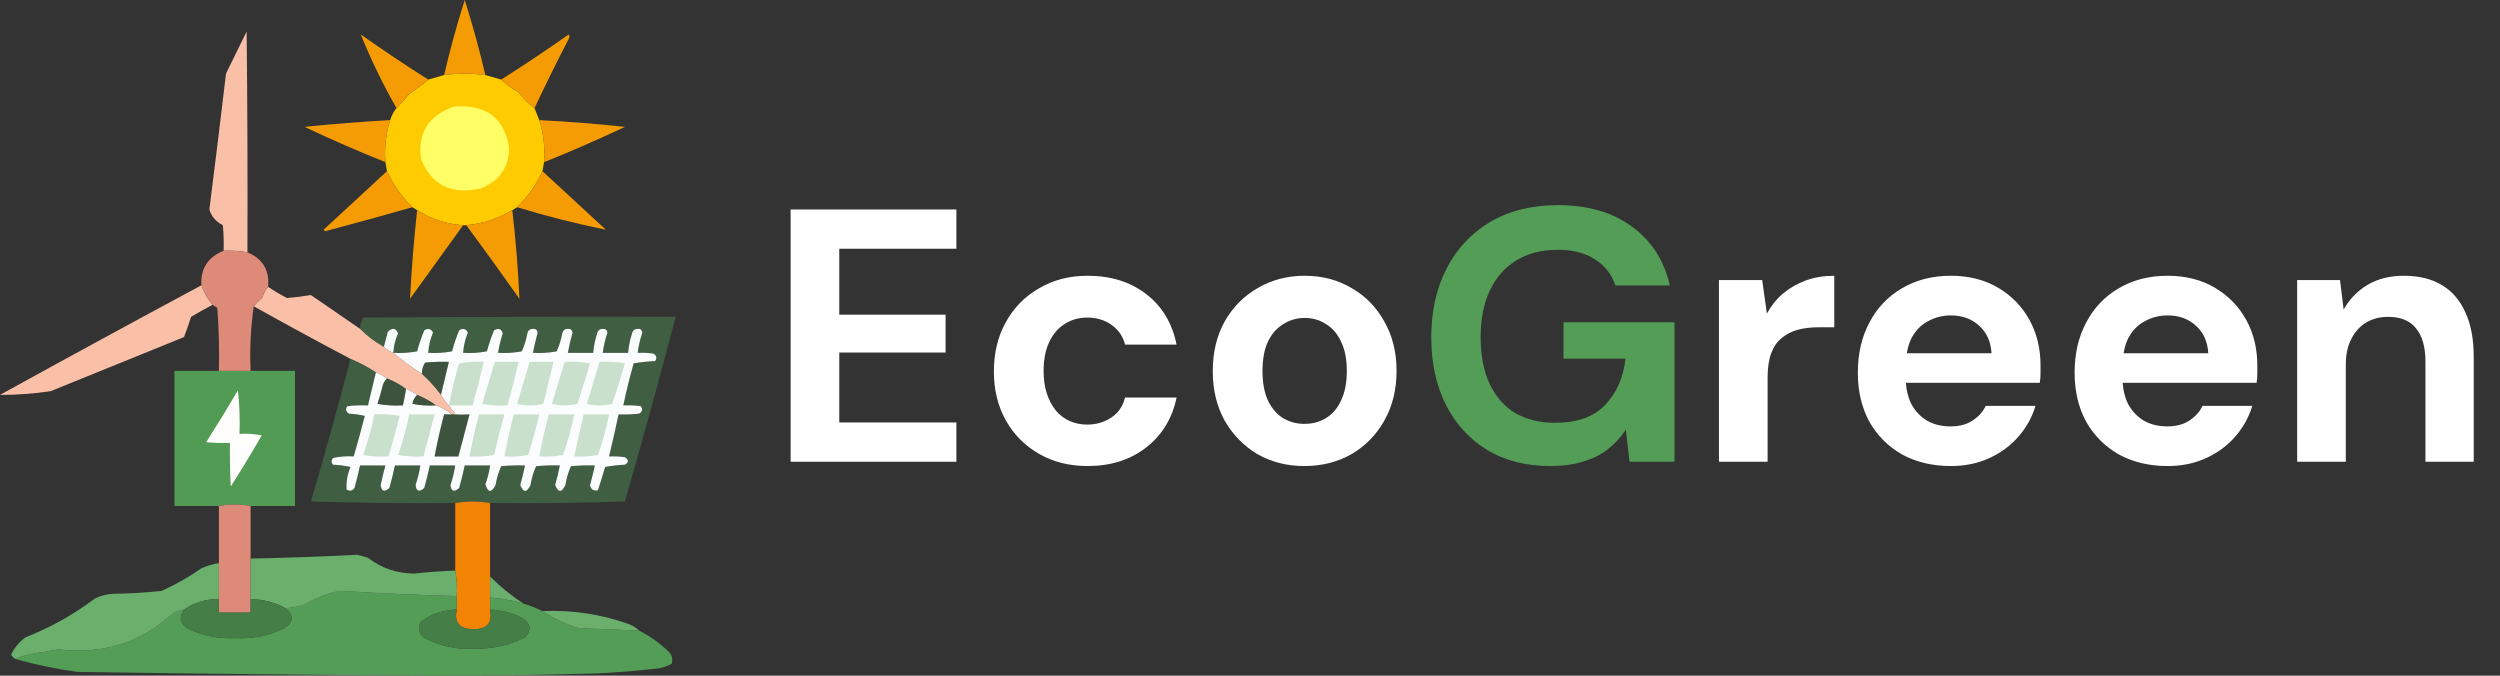 <svg xmlns="http://www.w3.org/2000/svg" width="222" height="60" viewBox="0 0 222 60" fill="none"><rect x="0" y="0" width="222" height="60" fill="#333333" stroke="none"/><path opacity="0.995" fill-rule="evenodd" clip-rule="evenodd" d="M43.099 6.667C43.568 6.8 44.038 6.933 44.507 7.067C44.953 7.503 45.47 7.881 46.056 8.2C46.467 8.743 46.936 9.21 47.465 9.6C47.606 9.955 47.747 10.311 47.888 10.666C48.271 11.877 48.412 13.122 48.31 14.4C48.263 14.666 48.216 14.933 48.169 15.2C47.633 16.39 46.882 17.457 45.916 18.4C45.775 18.489 45.634 18.578 45.493 18.666C44.232 19.42 42.87 19.864 41.409 20C41.315 20 41.221 20 41.127 20C39.654 19.904 38.292 19.46 37.042 18.666C36.901 18.578 36.761 18.489 36.62 18.4C35.654 17.457 34.903 16.39 34.366 15.2C34.319 14.933 34.272 14.666 34.225 14.4C34.123 13.123 34.264 11.879 34.648 10.666C34.762 10.273 34.95 9.918 35.211 9.6C35.606 9.203 35.982 8.781 36.338 8.333C36.947 7.938 37.51 7.516 38.028 7.067C38.498 6.933 38.967 6.8 39.437 6.667C40.656 6.499 41.877 6.499 43.099 6.667Z" fill="#FFCC00"></path><path fill-rule="evenodd" clip-rule="evenodd" d="M40.282 9.466C43.19 9.243 44.833 10.488 45.211 13.2C45.17 14.904 44.325 16.082 42.676 16.733C40.094 17.322 38.334 16.456 37.395 14.133C37.055 11.841 38.017 10.285 40.282 9.466Z" fill="#FFFE65"></path><g opacity="0.951"><path fill-rule="evenodd" clip-rule="evenodd" d="M43.099 6.667C41.877 6.499 40.656 6.499 39.437 6.667C39.959 4.423 40.569 2.201 41.268 0C41.966 2.199 42.576 4.421 43.099 6.667Z" fill="#FFA102"></path><path fill-rule="evenodd" clip-rule="evenodd" d="M47.465 9.6C46.936 9.21 46.467 8.743 46.056 8.2C45.47 7.881 44.953 7.503 44.507 7.067C46.531 5.785 48.527 4.452 50.493 3.067C50.587 3.2 50.587 3.333 50.493 3.467C49.444 5.498 48.434 7.542 47.465 9.6Z" fill="#FFA102"></path><path fill-rule="evenodd" clip-rule="evenodd" d="M38.028 7.067C37.51 7.516 36.947 7.938 36.338 8.333C35.982 8.781 35.606 9.203 35.211 9.6C33.999 7.483 32.943 5.305 32.042 3.067C34.005 4.45 36 5.784 38.028 7.067Z" fill="#FFA102"></path><path fill-rule="evenodd" clip-rule="evenodd" d="M34.648 10.666C34.264 11.879 34.123 13.123 34.225 14.4C31.796 13.428 29.402 12.383 27.042 11.267C29.573 11.008 32.108 10.808 34.648 10.666Z" fill="#FFA102"></path><path fill-rule="evenodd" clip-rule="evenodd" d="M47.888 10.666C50.429 10.793 52.965 10.993 55.493 11.267C53.134 12.383 50.739 13.428 48.31 14.4C48.412 13.122 48.271 11.877 47.888 10.666Z" fill="#FFA102"></path><path fill-rule="evenodd" clip-rule="evenodd" d="M48.169 15.2C50.048 16.934 51.926 18.667 53.803 20.4C51.155 19.862 48.526 19.195 45.916 18.4C46.882 17.457 47.633 16.39 48.169 15.2Z" fill="#FFA102"></path><path fill-rule="evenodd" clip-rule="evenodd" d="M34.366 15.2C34.903 16.39 35.654 17.457 36.62 18.4C34.06 19.128 31.478 19.84 28.873 20.533C28.826 20.489 28.779 20.444 28.733 20.4C30.61 18.667 32.488 16.934 34.366 15.2Z" fill="#FFA102"></path><path fill-rule="evenodd" clip-rule="evenodd" d="M37.042 18.666C38.292 19.46 39.654 19.904 41.127 20C39.556 22.174 37.983 24.352 36.409 26.533C36.545 23.908 36.756 21.286 37.042 18.666Z" fill="#FFA102"></path><path fill-rule="evenodd" clip-rule="evenodd" d="M45.493 18.666C45.798 21.284 46.009 23.907 46.127 26.533C44.578 24.335 43.005 22.157 41.409 20C42.87 19.864 44.232 19.42 45.493 18.666Z" fill="#FFA102"></path></g><g opacity="0.976"><path fill-rule="evenodd" clip-rule="evenodd" d="M21.972 22.4C21.276 22.281 20.572 22.236 19.859 22.266C19.883 21.509 19.859 20.754 19.789 20C19.171 19.683 18.772 19.217 18.592 18.6C19.102 14.579 19.595 10.557 20.07 6.533C20.681 5.289 21.291 4.044 21.901 2.8C21.972 9.333 21.995 15.866 21.972 22.4Z" fill="#FEC3AA"></path><path fill-rule="evenodd" clip-rule="evenodd" d="M17.887 25.333C18.102 25.96 18.43 26.538 18.873 27.066C18.232 27.403 17.598 27.759 16.972 28.133C16.778 28.742 16.567 29.342 16.338 29.933C12.394 31.533 8.451 33.133 4.507 34.733C3.001 34.96 1.499 35.071 0 35.066C5.947 31.785 11.91 28.541 17.887 25.333Z" fill="#FEC3AA"></path><path fill-rule="evenodd" clip-rule="evenodd" d="M23.803 25.466C24.334 25.83 24.897 26.163 25.493 26.466C26.203 26.405 26.907 26.316 27.606 26.2C29.065 27.201 30.521 28.201 31.972 29.2C32.593 29.828 33.298 30.361 34.085 30.799C34.327 31.029 34.609 31.206 34.93 31.333C35.731 32.002 36.576 32.624 37.465 33.2C38.095 33.772 38.658 34.394 39.155 35.066C39.357 35.406 39.592 35.717 39.859 35.999C40.029 36.252 40.216 36.496 40.423 36.733C40.391 36.786 40.343 36.808 40.282 36.799C40.235 36.799 40.188 36.799 40.141 36.799C39.723 36.468 39.254 36.201 38.733 35.999C38.22 35.623 37.657 35.312 37.042 35.066C36.742 34.857 36.413 34.679 36.056 34.533C35.544 34.156 34.981 33.845 34.366 33.599C34.066 33.39 33.737 33.212 33.38 33.066C32.676 32.599 31.925 32.199 31.127 31.866C28.24 30.344 25.376 28.789 22.535 27.2C22.764 26.916 23.023 26.649 23.31 26.399C23.413 26.041 23.577 25.73 23.803 25.466Z" fill="#FEC3AA"></path></g><path opacity="0.4" fill-rule="evenodd" clip-rule="evenodd" d="M43.521 44.666C42.502 44.492 41.469 44.492 40.423 44.666C36.149 44.711 31.877 44.666 27.606 44.533C28.846 40.326 30.02 36.104 31.127 31.867C31.925 32.2 32.676 32.6 33.38 33.067C33.147 34.041 32.912 35.019 32.676 36C32.064 35.978 31.454 36 30.845 36.067C30.654 36.325 30.701 36.547 30.986 36.733C31.462 36.757 31.932 36.823 32.395 36.933C32.083 38.141 31.755 39.341 31.409 40.533C30.791 40.49 30.181 40.534 29.578 40.666C29.402 40.872 29.402 41.072 29.578 41.267C30.1 41.29 30.617 41.356 31.127 41.467C30.85 42.112 30.733 42.779 30.775 43.467C31.048 43.648 31.282 43.603 31.479 43.333C31.666 42.669 31.83 42.003 31.972 41.333C32.723 41.333 33.474 41.333 34.225 41.333C34.064 41.901 33.923 42.479 33.803 43.066C33.87 43.643 34.128 43.732 34.578 43.333C34.765 42.669 34.929 42.003 35.071 41.333C35.822 41.333 36.573 41.333 37.324 41.333C37.237 41.924 37.096 42.502 36.901 43.066C36.969 43.643 37.227 43.732 37.676 43.333C37.864 42.666 38.029 41.999 38.169 41.333C38.92 41.333 39.672 41.333 40.423 41.333C40.336 41.924 40.195 42.502 40 43.066C40.067 43.643 40.326 43.732 40.775 43.333C40.963 42.666 41.127 41.999 41.268 41.333C42.019 41.333 42.77 41.333 43.521 41.333C43.443 41.904 43.302 42.459 43.099 43C43.333 43.765 43.638 43.788 44.014 43.066C44.102 42.487 44.267 41.932 44.507 41.4C45.21 41.333 45.914 41.311 46.62 41.333C46.502 41.914 46.361 42.492 46.197 43.066C46.477 43.771 46.782 43.771 47.113 43.066C47.201 42.487 47.365 41.932 47.606 41.4C48.309 41.333 49.013 41.311 49.718 41.333C49.6 41.914 49.459 42.492 49.296 43.066C49.575 43.771 49.88 43.771 50.211 43.066C50.3 42.487 50.464 41.932 50.704 41.4C51.407 41.333 52.111 41.311 52.817 41.333C52.699 41.914 52.558 42.492 52.395 43.066C52.462 43.465 52.697 43.621 53.099 43.533C53.32 42.851 53.531 42.162 53.733 41.467C54.307 41.36 54.894 41.293 55.493 41.267C55.846 41.06 55.846 40.838 55.493 40.6C55.026 40.533 54.556 40.511 54.085 40.533C54.384 39.296 54.665 38.051 54.93 36.8C55.542 36.822 56.152 36.8 56.761 36.733C57.046 36.547 57.093 36.325 56.902 36.067C56.387 36 55.871 35.978 55.352 36C55.613 34.749 55.919 33.504 56.268 32.267C56.889 32.16 57.523 32.093 58.169 32.067C58.361 31.808 58.314 31.586 58.028 31.4C57.561 31.334 57.092 31.311 56.62 31.333C56.705 30.723 56.846 30.123 57.042 29.533C57.01 29.302 56.869 29.191 56.62 29.2C56.349 29.212 56.184 29.345 56.127 29.6C55.942 30.167 55.825 30.745 55.775 31.333C55.024 31.333 54.272 31.333 53.521 31.333C53.606 30.723 53.747 30.123 53.944 29.533C53.911 29.302 53.77 29.191 53.521 29.2C53.25 29.212 53.086 29.345 53.028 29.6C52.843 30.167 52.726 30.745 52.676 31.333C51.925 31.333 51.174 31.333 50.423 31.333C50.539 30.733 50.68 30.133 50.845 29.533C50.812 29.302 50.671 29.191 50.423 29.2C50.152 29.212 49.987 29.345 49.93 29.6C49.827 30.153 49.663 30.686 49.437 31.2C48.739 31.332 48.035 31.377 47.324 31.333C47.441 30.733 47.581 30.133 47.747 29.533C47.714 29.302 47.573 29.191 47.324 29.2C47.053 29.212 46.889 29.345 46.831 29.6C46.729 30.153 46.564 30.686 46.338 31.2C45.64 31.332 44.936 31.377 44.225 31.333C44.321 30.75 44.462 30.172 44.648 29.6C44.524 29.198 44.266 29.109 43.873 29.333C43.619 29.942 43.407 30.564 43.24 31.2C42.541 31.332 41.837 31.377 41.127 31.333C41.167 30.714 41.308 30.114 41.549 29.533C41.382 29.188 41.124 29.121 40.775 29.333C40.52 29.942 40.309 30.564 40.141 31.2C39.443 31.332 38.739 31.377 38.028 31.333C38.069 30.714 38.209 30.114 38.451 29.533C38.284 29.188 38.026 29.121 37.676 29.333C37.422 29.942 37.21 30.564 37.042 31.2C36.344 31.332 35.64 31.377 34.93 31.333C34.959 30.732 35.1 30.154 35.352 29.6C35.142 29.123 34.837 29.079 34.437 29.467C34.319 29.914 34.201 30.358 34.085 30.8C33.298 30.361 32.593 29.828 31.972 29.2C31.967 28.84 32.061 28.507 32.254 28.2C41.502 28.133 50.751 28.111 60 28.133C58.564 33.614 57.062 39.081 55.493 44.533C51.504 44.666 47.513 44.711 43.521 44.666Z" fill="#539D56"></path><path fill-rule="evenodd" clip-rule="evenodd" d="M33.38 33.066C33.737 33.212 34.066 33.39 34.366 33.599C34.217 33.746 34.1 33.924 34.014 34.133C33.872 34.717 33.707 35.295 33.521 35.866C34.267 35.998 35.018 36.043 35.775 35.999C35.891 35.514 35.985 35.025 36.056 34.532C36.413 34.679 36.742 34.856 37.042 35.066C36.819 35.277 36.678 35.543 36.62 35.866C37.318 35.998 38.022 36.043 38.733 35.999C39.254 36.201 39.723 36.467 40.141 36.799C39.906 36.799 39.672 36.799 39.437 36.799C39.109 38.038 38.828 39.283 38.592 40.532C39.296 40.532 40 40.532 40.704 40.532C41.033 39.288 41.362 38.043 41.69 36.799C41.186 36.83 40.716 36.83 40.282 36.799C40.343 36.808 40.391 36.786 40.423 36.733C40.216 36.496 40.029 36.251 39.859 35.999C39.592 35.717 39.357 35.405 39.155 35.066C39.391 34.085 39.625 33.107 39.859 32.133C39.154 32.11 38.449 32.133 37.747 32.199C37.554 32.506 37.46 32.839 37.465 33.199C36.576 32.624 35.731 32.002 34.93 31.332C35.64 31.376 36.344 31.332 37.042 31.199C37.21 30.564 37.422 29.941 37.676 29.332C38.025 29.12 38.284 29.187 38.451 29.532C38.209 30.113 38.069 30.713 38.028 31.332C38.739 31.376 39.443 31.332 40.141 31.199C40.309 30.564 40.52 29.941 40.775 29.332C41.124 29.12 41.382 29.187 41.549 29.532C41.308 30.113 41.167 30.713 41.127 31.332C41.837 31.376 42.541 31.332 43.239 31.199C43.407 30.564 43.619 29.941 43.873 29.332C44.266 29.108 44.524 29.197 44.648 29.599C44.462 30.172 44.321 30.749 44.225 31.332C44.936 31.376 45.64 31.332 46.338 31.199C46.564 30.686 46.729 30.152 46.831 29.599C46.889 29.345 47.053 29.211 47.324 29.199C47.573 29.19 47.714 29.302 47.747 29.532C47.581 30.132 47.441 30.732 47.324 31.332C48.035 31.376 48.739 31.332 49.437 31.199C49.663 30.686 49.827 30.152 49.93 29.599C49.987 29.345 50.151 29.211 50.423 29.199C50.671 29.19 50.812 29.302 50.845 29.532C50.68 30.132 50.539 30.732 50.423 31.332C51.174 31.332 51.925 31.332 52.676 31.332C52.726 30.744 52.843 30.166 53.028 29.599C53.086 29.345 53.25 29.211 53.521 29.199C53.77 29.19 53.911 29.302 53.944 29.532C53.747 30.122 53.606 30.723 53.521 31.332C54.272 31.332 55.024 31.332 55.775 31.332C55.825 30.744 55.942 30.166 56.127 29.599C56.184 29.345 56.349 29.211 56.62 29.199C56.869 29.19 57.01 29.302 57.042 29.532C56.846 30.122 56.705 30.723 56.62 31.332C57.092 31.311 57.561 31.333 58.028 31.399C58.314 31.585 58.361 31.808 58.169 32.066C57.523 32.092 56.889 32.159 56.268 32.266C55.919 33.504 55.613 34.748 55.352 35.999C55.871 35.977 56.387 35.999 56.902 36.066C57.093 36.324 57.046 36.546 56.761 36.733C56.152 36.799 55.542 36.821 54.93 36.799C54.665 38.051 54.384 39.295 54.085 40.532C54.556 40.51 55.026 40.533 55.493 40.599C55.846 40.837 55.846 41.059 55.493 41.266C54.894 41.292 54.307 41.359 53.733 41.466C53.531 42.161 53.32 42.85 53.099 43.532C52.697 43.62 52.462 43.465 52.395 43.066C52.558 42.491 52.699 41.913 52.817 41.332C52.111 41.31 51.407 41.333 50.704 41.399C50.464 41.931 50.3 42.486 50.211 43.066C49.88 43.77 49.575 43.77 49.296 43.066C49.459 42.491 49.6 41.913 49.718 41.332C49.013 41.31 48.308 41.333 47.606 41.399C47.365 41.931 47.201 42.486 47.113 43.066C46.782 43.77 46.477 43.77 46.197 43.066C46.361 42.491 46.502 41.913 46.62 41.332C45.914 41.31 45.21 41.333 44.507 41.399C44.267 41.931 44.102 42.486 44.014 43.066C43.638 43.787 43.333 43.764 43.099 42.999C43.302 42.458 43.443 41.903 43.521 41.332C42.77 41.332 42.019 41.332 41.268 41.332C41.127 41.998 40.963 42.665 40.775 43.332C40.326 43.731 40.067 43.642 40 43.066C40.195 42.501 40.336 41.923 40.423 41.332C39.672 41.332 38.92 41.332 38.169 41.332C38.029 41.998 37.864 42.665 37.676 43.332C37.227 43.731 36.969 43.642 36.901 43.066C37.096 42.501 37.237 41.923 37.324 41.332C36.573 41.332 35.822 41.332 35.071 41.332C34.929 42.002 34.765 42.669 34.578 43.332C34.128 43.731 33.87 43.642 33.803 43.066C33.923 42.478 34.064 41.901 34.225 41.332C33.474 41.332 32.723 41.332 31.972 41.332C31.83 42.002 31.666 42.669 31.479 43.332C31.282 43.603 31.048 43.647 30.775 43.466C30.733 42.778 30.85 42.112 31.127 41.466C30.617 41.356 30.1 41.289 29.578 41.266C29.402 41.071 29.402 40.871 29.578 40.666C30.181 40.533 30.791 40.489 31.409 40.532C31.755 39.34 32.083 38.14 32.394 36.932C31.932 36.823 31.462 36.756 30.986 36.733C30.701 36.546 30.654 36.324 30.845 36.066C31.454 35.999 32.064 35.977 32.676 35.999C32.912 35.018 33.147 34.04 33.38 33.066Z" fill="#FAFCFD"></path><path opacity="0.981" fill-rule="evenodd" clip-rule="evenodd" d="M19.437 32.934C20.376 32.934 21.315 32.934 22.254 32.934C23.568 32.934 24.883 32.934 26.197 32.934C26.197 36.934 26.197 40.934 26.197 44.934C24.883 44.934 23.568 44.934 22.254 44.934C21.315 44.756 20.376 44.756 19.437 44.934C18.122 44.934 16.808 44.934 15.493 44.934C15.493 40.934 15.493 36.934 15.493 32.934C16.808 32.934 18.122 32.934 19.437 32.934Z" fill="#539D56"></path><path fill-rule="evenodd" clip-rule="evenodd" d="M21.127 34.666C21.267 35.93 21.314 37.219 21.268 38.532C21.932 38.489 22.589 38.533 23.239 38.666C22.36 40.198 21.444 41.709 20.493 43.199C20.423 41.911 20.399 40.622 20.423 39.332C19.717 39.354 19.013 39.332 18.31 39.266C19.281 37.747 20.22 36.214 21.127 34.666Z" fill="#FFFEFC"></path><g opacity="0.3"><path fill-rule="evenodd" clip-rule="evenodd" d="M39.155 35.066C38.658 34.394 38.095 33.772 37.465 33.199C37.46 32.839 37.554 32.506 37.747 32.199C38.449 32.133 39.154 32.11 39.859 32.133C39.625 33.107 39.391 34.085 39.155 35.066Z" fill="#539D56"></path><path fill-rule="evenodd" clip-rule="evenodd" d="M39.859 35.999C40.101 34.747 40.406 33.502 40.775 32.266C41.489 32.136 42.217 32.092 42.958 32.133C42.651 33.429 42.322 34.718 41.972 35.999C41.268 35.999 40.564 35.999 39.859 35.999Z" fill="#539D56"></path><path fill-rule="evenodd" clip-rule="evenodd" d="M43.944 32.133C44.648 32.133 45.352 32.133 46.056 32.133C45.75 33.426 45.422 34.715 45.071 35.999C44.314 36.043 43.562 35.998 42.817 35.866C43.194 34.615 43.57 33.371 43.944 32.133Z" fill="#539D56"></path><path fill-rule="evenodd" clip-rule="evenodd" d="M47.042 32.133C47.747 32.133 48.451 32.133 49.155 32.133C48.851 33.372 48.546 34.617 48.24 35.866C47.473 36.04 46.698 36.04 45.916 35.866C46.292 34.617 46.668 33.373 47.042 32.133Z" fill="#539D56"></path><path fill-rule="evenodd" clip-rule="evenodd" d="M50.141 32.133C50.898 32.089 51.649 32.133 52.395 32.266C52.041 33.471 51.665 34.671 51.268 35.866C50.517 36.044 49.765 36.044 49.014 35.866C49.391 34.617 49.766 33.373 50.141 32.133Z" fill="#539D56"></path><path fill-rule="evenodd" clip-rule="evenodd" d="M53.24 32.133C53.997 32.089 54.748 32.133 55.493 32.266C55.14 33.471 54.764 34.671 54.366 35.866C53.615 36.044 52.864 36.044 52.113 35.866C52.49 34.615 52.865 33.371 53.24 32.133Z" fill="#539D56"></path><path fill-rule="evenodd" clip-rule="evenodd" d="M34.366 33.599C34.981 33.845 35.544 34.156 36.056 34.532C35.985 35.025 35.891 35.514 35.775 35.999C35.018 36.043 34.267 35.998 33.521 35.866C33.707 35.295 33.872 34.717 34.014 34.133C34.1 33.924 34.217 33.746 34.366 33.599Z" fill="#539D56"></path><path fill-rule="evenodd" clip-rule="evenodd" d="M37.042 35.066C37.657 35.312 38.22 35.623 38.733 35.999C38.022 36.043 37.318 35.998 36.62 35.866C36.678 35.543 36.819 35.277 37.042 35.066Z" fill="#539D56"></path><path fill-rule="evenodd" clip-rule="evenodd" d="M33.24 36.799C33.997 36.755 34.748 36.8 35.493 36.932C35.182 38.14 34.853 39.34 34.507 40.532C33.75 40.576 32.999 40.532 32.254 40.399C32.671 39.222 33 38.022 33.24 36.799Z" fill="#539D56"></path><path fill-rule="evenodd" clip-rule="evenodd" d="M36.338 36.799C37.089 36.799 37.841 36.799 38.592 36.799C38.263 38.043 37.934 39.288 37.606 40.532C36.849 40.576 36.098 40.532 35.352 40.399C35.77 39.222 36.099 38.022 36.338 36.799Z" fill="#539D56"></path><path fill-rule="evenodd" clip-rule="evenodd" d="M40.141 36.799C40.188 36.799 40.235 36.799 40.282 36.799C40.716 36.83 41.186 36.83 41.69 36.799C41.362 38.043 41.033 39.288 40.704 40.532C40 40.532 39.296 40.532 38.592 40.532C38.828 39.283 39.109 38.038 39.437 36.799C39.672 36.799 39.906 36.799 40.141 36.799Z" fill="#539D56"></path><path fill-rule="evenodd" clip-rule="evenodd" d="M42.535 36.799C43.286 36.799 44.038 36.799 44.789 36.799C44.463 37.989 44.158 39.19 43.873 40.399C43.159 40.529 42.431 40.573 41.69 40.532C41.928 39.276 42.21 38.031 42.535 36.799Z" fill="#539D56"></path><path fill-rule="evenodd" clip-rule="evenodd" d="M45.634 36.799C46.385 36.799 47.136 36.799 47.888 36.799C47.602 38.007 47.274 39.207 46.902 40.399C46.204 40.532 45.499 40.576 44.789 40.532C45.027 39.276 45.309 38.032 45.634 36.799Z" fill="#539D56"></path><path fill-rule="evenodd" clip-rule="evenodd" d="M48.733 36.799C49.484 36.799 50.235 36.799 50.986 36.799C50.746 38.022 50.418 39.222 50 40.399C49.302 40.532 48.598 40.576 47.888 40.532C48.125 39.276 48.407 38.032 48.733 36.799Z" fill="#539D56"></path><path fill-rule="evenodd" clip-rule="evenodd" d="M51.831 36.799C52.582 36.799 53.334 36.799 54.085 36.799C53.845 38.022 53.517 39.222 53.099 40.399C52.401 40.532 51.697 40.576 50.986 40.532C51.267 39.288 51.549 38.044 51.831 36.799Z" fill="#539D56"></path></g><path opacity="0.968" fill-rule="evenodd" clip-rule="evenodd" d="M43.521 44.667C43.521 46.844 43.521 49.022 43.521 51.2C43.521 51.822 43.521 52.444 43.521 53.067C43.521 53.422 43.521 53.778 43.521 54.133C43.755 55.333 43.239 55.911 41.972 55.867C40.778 55.845 40.309 55.267 40.564 54.133C40.564 53.733 40.564 53.333 40.564 52.933C40.609 52.152 40.562 51.397 40.423 50.667C40.423 48.667 40.423 46.667 40.423 44.667C41.469 44.492 42.502 44.492 43.521 44.667Z" fill="#F98501"></path><g opacity="0.984"><path fill-rule="evenodd" clip-rule="evenodd" d="M19.859 22.266C20.572 22.236 21.276 22.281 21.972 22.4C23.343 22.993 23.953 24.015 23.803 25.466C23.577 25.73 23.413 26.041 23.31 26.4C23.023 26.649 22.764 26.916 22.535 27.2C22.26 29.078 22.166 30.989 22.254 32.933C21.315 32.933 20.376 32.933 19.437 32.933C19.484 31.064 19.436 29.198 19.296 27.333C19.152 27.241 19.012 27.152 18.873 27.066C18.43 26.538 18.102 25.96 17.887 25.333C17.797 23.857 18.454 22.835 19.859 22.266Z" fill="#E08B79"></path><path fill-rule="evenodd" clip-rule="evenodd" d="M22.254 44.933C22.254 46.488 22.254 48.044 22.254 49.599C22.254 50.8 22.254 51.999 22.254 53.199C22.254 53.599 22.254 53.999 22.254 54.399C21.315 54.399 20.376 54.399 19.437 54.399C19.437 53.999 19.437 53.599 19.437 53.199C19.437 52.133 19.437 51.066 19.437 49.999C19.437 48.31 19.437 46.622 19.437 44.933C20.376 44.755 21.315 44.755 22.254 44.933Z" fill="#E08B79"></path></g><path fill-rule="evenodd" clip-rule="evenodd" d="M40.563 52.932C40.563 53.333 40.563 53.733 40.563 54.133C39.376 54.159 38.319 54.514 37.395 55.199C37.081 55.718 37.152 56.184 37.606 56.599C39.038 57.375 40.587 57.708 42.254 57.599C43.801 57.622 45.257 57.288 46.62 56.599C47.239 55.929 47.145 55.351 46.338 54.866C45.458 54.417 44.519 54.173 43.521 54.133C43.521 53.777 43.521 53.421 43.521 53.066C44.529 53.138 45.514 53.315 46.479 53.599C47.066 53.77 47.629 53.992 48.169 54.266C49.168 54.916 50.248 55.427 51.409 55.799C53.196 55.835 54.98 55.901 56.761 55.999C57.782 56.518 58.697 57.185 59.507 57.999C59.701 58.292 59.748 58.603 59.648 58.932C59.161 59.22 58.621 59.376 58.028 59.399C56.343 59.589 54.653 59.722 52.958 59.799C48.124 59.942 43.288 60.008 38.451 59.999C27.934 59.935 17.417 59.824 6.901 59.666C5.035 59.415 3.204 59.037 1.408 58.532C1.831 58.297 2.301 58.142 2.817 58.066C3.615 57.932 4.413 57.799 5.211 57.666C9.071 58.125 12.405 57.103 15.211 54.599C15.538 54.333 15.913 54.178 16.338 54.133C15.837 54.917 16.025 55.517 16.901 55.932C18.173 56.485 19.511 56.73 20.916 56.666C22.432 56.742 23.863 56.453 25.211 55.799C26.076 55.24 26.122 54.641 25.352 53.999C25.933 53.973 26.496 53.862 27.042 53.666C28.014 53.117 29.047 52.717 30.141 52.466C33.609 52.682 37.083 52.838 40.563 52.932Z" fill="#539D56"></path><g opacity="0.963"><path fill-rule="evenodd" clip-rule="evenodd" d="M40.423 50.666C40.562 51.396 40.609 52.151 40.564 52.932C37.083 52.838 33.609 52.682 30.141 52.466C29.047 52.717 28.014 53.117 27.042 53.666C26.496 53.862 25.933 53.973 25.352 53.999C24.393 53.489 23.36 53.222 22.254 53.199C22.254 51.999 22.254 50.799 22.254 49.599C25.404 49.539 28.549 49.428 31.69 49.266C32.025 49.334 32.354 49.423 32.676 49.532C33.863 50.449 35.224 50.916 36.761 50.932C37.979 50.803 39.2 50.714 40.423 50.666Z" fill="#6DB36F"></path><path fill-rule="evenodd" clip-rule="evenodd" d="M19.437 49.999C19.437 51.066 19.437 52.132 19.437 53.199C18.29 53.19 17.257 53.501 16.338 54.132C15.913 54.178 15.538 54.333 15.211 54.599C12.405 57.102 9.071 58.125 5.211 57.666C4.413 57.799 3.615 57.932 2.817 58.066C2.301 58.142 1.832 58.297 1.409 58.532C1.224 58.446 1.083 58.313 0.986 58.132C1.274 57.526 1.697 57.014 2.254 56.599C4.501 55.714 6.566 54.558 8.451 53.132C8.938 52.9 9.454 52.767 10 52.732C11.462 52.715 12.918 52.626 14.366 52.466C15.605 51.901 16.779 51.235 17.887 50.466C18.383 50.242 18.9 50.087 19.437 49.999Z" fill="#6DB36F"></path><path fill-rule="evenodd" clip-rule="evenodd" d="M43.521 51.199C44.428 52.103 45.414 52.903 46.479 53.599C45.515 53.315 44.529 53.137 43.521 53.066C43.521 52.443 43.521 51.821 43.521 51.199Z" fill="#6DB36F"></path><path fill-rule="evenodd" clip-rule="evenodd" d="M48.169 54.266C50.786 54.151 53.321 54.528 55.775 55.399C56.161 55.536 56.489 55.736 56.761 55.999C54.98 55.901 53.196 55.835 51.409 55.799C50.248 55.427 49.168 54.916 48.169 54.266Z" fill="#6DB36F"></path></g><path fill-rule="evenodd" clip-rule="evenodd" d="M19.437 53.199C19.437 53.599 19.437 53.999 19.437 54.399C20.376 54.399 21.315 54.399 22.254 54.399C22.254 53.999 22.254 53.599 22.254 53.199C23.36 53.222 24.393 53.489 25.352 53.999C26.122 54.64 26.076 55.24 25.211 55.799C23.863 56.452 22.432 56.741 20.916 56.666C19.511 56.729 18.173 56.485 16.901 55.932C16.025 55.517 15.837 54.917 16.338 54.132C17.257 53.501 18.29 53.19 19.437 53.199Z" fill="#457E47"></path><path fill-rule="evenodd" clip-rule="evenodd" d="M40.563 54.132C40.309 55.266 40.778 55.844 41.972 55.865C43.239 55.91 43.755 55.332 43.521 54.132C44.519 54.173 45.458 54.417 46.338 54.865C47.145 55.351 47.239 55.928 46.62 56.599C45.257 57.288 43.801 57.621 42.254 57.599C40.587 57.708 39.038 57.375 37.606 56.599C37.152 56.184 37.081 55.717 37.395 55.199C38.319 54.514 39.376 54.159 40.563 54.132Z" fill="#457E47"></path><path fill-rule="evenodd" clip-rule="evenodd" d="M34.93 31.332C34.609 31.206 34.327 31.028 34.085 30.799C34.201 30.357 34.319 29.913 34.437 29.466C34.837 29.078 35.142 29.122 35.352 29.599C35.1 30.152 34.959 30.73 34.93 31.332Z" fill="#F8FBFC"></path><path d="M70.208 41V18.6H84.928V22.088H74.528V27.944H83.968V31.304H74.528V37.512H84.928V41H70.208ZM96.576 41.384C94.955 41.384 93.515 41.021 92.257 40.296C90.998 39.571 90.016 38.579 89.312 37.32C88.609 36.061 88.257 34.621 88.257 33C88.257 31.336 88.609 29.875 89.312 28.616C90.016 27.336 90.998 26.333 92.257 25.608C93.515 24.861 94.955 24.488 96.576 24.488C98.646 24.488 100.384 25.032 101.792 26.12C103.2 27.208 104.096 28.701 104.48 30.6H99.904C99.713 29.853 99.307 29.267 98.689 28.84C98.091 28.413 97.376 28.2 96.544 28.2C95.798 28.2 95.126 28.392 94.528 28.776C93.953 29.139 93.494 29.683 93.153 30.408C92.832 31.112 92.672 31.955 92.672 32.936C92.672 33.683 92.769 34.355 92.96 34.952C93.153 35.528 93.419 36.029 93.76 36.456C94.102 36.861 94.507 37.171 94.977 37.384C95.467 37.597 95.99 37.704 96.544 37.704C97.099 37.704 97.6 37.608 98.049 37.416C98.518 37.224 98.912 36.957 99.233 36.616C99.552 36.253 99.776 35.816 99.904 35.304H104.48C104.096 37.16 103.19 38.643 101.76 39.752C100.352 40.84 98.624 41.384 96.576 41.384ZM115.822 41.384C114.286 41.384 112.899 41.032 111.662 40.328C110.446 39.603 109.475 38.611 108.75 37.352C108.046 36.072 107.694 34.611 107.694 32.968C107.694 31.283 108.046 29.811 108.75 28.552C109.475 27.272 110.457 26.28 111.694 25.576C112.931 24.851 114.318 24.488 115.854 24.488C117.411 24.488 118.798 24.851 120.014 25.576C121.251 26.28 122.222 27.272 122.926 28.552C123.651 29.811 124.014 31.272 124.014 32.936C124.014 34.6 123.651 36.072 122.926 37.352C122.222 38.611 121.251 39.603 120.014 40.328C118.777 41.032 117.379 41.384 115.822 41.384ZM115.822 37.64C116.547 37.64 117.187 37.469 117.742 37.128C118.318 36.787 118.766 36.264 119.086 35.56C119.427 34.856 119.598 33.981 119.598 32.936C119.598 31.891 119.427 31.027 119.086 30.344C118.766 29.64 118.318 29.117 117.742 28.776C117.187 28.413 116.558 28.232 115.854 28.232C115.171 28.232 114.542 28.413 113.966 28.776C113.39 29.117 112.931 29.64 112.59 30.344C112.27 31.027 112.11 31.891 112.11 32.936C112.11 33.981 112.27 34.856 112.59 35.56C112.931 36.264 113.379 36.787 113.934 37.128C114.51 37.469 115.139 37.64 115.822 37.64ZM152.643 41V24.872H156.483L156.899 27.848C157.283 27.144 157.763 26.547 158.339 26.056C158.937 25.565 159.609 25.181 160.355 24.904C161.123 24.627 161.966 24.488 162.883 24.488V29.064H161.411C160.771 29.064 160.174 29.139 159.619 29.288C159.086 29.437 158.617 29.683 158.211 30.024C157.806 30.344 157.497 30.792 157.283 31.368C157.07 31.944 156.963 32.669 156.963 33.544V41H152.643ZM173.231 41.384C171.61 41.384 170.17 41.043 168.911 40.36C167.674 39.656 166.703 38.685 165.999 37.448C165.317 36.189 164.975 34.739 164.975 33.096C164.975 31.411 165.317 29.928 165.999 28.648C166.682 27.347 167.642 26.333 168.879 25.608C170.138 24.861 171.589 24.488 173.231 24.488C174.831 24.488 176.229 24.84 177.423 25.544C178.618 26.248 179.546 27.197 180.207 28.392C180.869 29.587 181.199 30.941 181.199 32.456C181.199 32.669 181.199 32.915 181.199 33.192C181.199 33.448 181.178 33.715 181.135 33.992H168.047V31.368H176.847C176.783 30.323 176.41 29.501 175.727 28.904C175.066 28.307 174.234 28.008 173.231 28.008C172.506 28.008 171.834 28.179 171.215 28.52C170.597 28.84 170.106 29.341 169.743 30.024C169.402 30.707 169.231 31.571 169.231 32.616V33.544C169.231 34.419 169.391 35.187 169.711 35.848C170.053 36.488 170.522 36.989 171.119 37.352C171.717 37.693 172.41 37.864 173.199 37.864C173.989 37.864 174.639 37.693 175.151 37.352C175.685 37.011 176.079 36.573 176.335 36.04H180.751C180.453 37.043 179.951 37.949 179.247 38.76C178.543 39.571 177.679 40.211 176.655 40.68C175.631 41.149 174.49 41.384 173.231 41.384ZM192.481 41.384C190.86 41.384 189.42 41.043 188.161 40.36C186.924 39.656 185.953 38.685 185.249 37.448C184.567 36.189 184.225 34.739 184.225 33.096C184.225 31.411 184.567 29.928 185.249 28.648C185.932 27.347 186.892 26.333 188.129 25.608C189.388 24.861 190.839 24.488 192.481 24.488C194.081 24.488 195.479 24.84 196.673 25.544C197.868 26.248 198.796 27.197 199.457 28.392C200.119 29.587 200.449 30.941 200.449 32.456C200.449 32.669 200.449 32.915 200.449 33.192C200.449 33.448 200.428 33.715 200.385 33.992H187.297V31.368H196.097C196.033 30.323 195.66 29.501 194.977 28.904C194.316 28.307 193.484 28.008 192.481 28.008C191.756 28.008 191.084 28.179 190.465 28.52C189.847 28.84 189.356 29.341 188.993 30.024C188.652 30.707 188.481 31.571 188.481 32.616V33.544C188.481 34.419 188.641 35.187 188.961 35.848C189.303 36.488 189.772 36.989 190.369 37.352C190.967 37.693 191.66 37.864 192.449 37.864C193.239 37.864 193.889 37.693 194.401 37.352C194.935 37.011 195.329 36.573 195.585 36.04H200.001C199.703 37.043 199.201 37.949 198.497 38.76C197.793 39.571 196.929 40.211 195.905 40.68C194.881 41.149 193.74 41.384 192.481 41.384ZM203.987 41V24.872H207.795L208.115 27.496C208.606 26.6 209.299 25.875 210.195 25.32C211.113 24.765 212.201 24.488 213.459 24.488C214.803 24.488 215.934 24.765 216.851 25.32C217.769 25.875 218.462 26.685 218.931 27.752C219.422 28.819 219.667 30.131 219.667 31.688V41H215.379V32.104C215.379 30.824 215.102 29.843 214.547 29.16C214.014 28.477 213.182 28.136 212.051 28.136C211.326 28.136 210.675 28.307 210.099 28.648C209.545 28.989 209.107 29.48 208.787 30.12C208.467 30.739 208.307 31.496 208.307 32.392V41H203.987Z" fill="white"></path><path d="M137.657 41.384C135.524 41.384 133.668 40.915 132.089 39.976C130.511 39.016 129.284 37.683 128.409 35.976C127.535 34.248 127.097 32.243 127.097 29.96C127.097 27.656 127.545 25.629 128.441 23.88C129.337 22.109 130.628 20.723 132.313 19.72C133.999 18.717 136.015 18.216 138.361 18.216C140.985 18.216 143.161 18.845 144.889 20.104C146.639 21.363 147.769 23.112 148.281 25.352H143.449C143.129 24.371 142.532 23.603 141.657 23.048C140.804 22.472 139.695 22.184 138.329 22.184C136.879 22.184 135.641 22.504 134.617 23.144C133.593 23.784 132.815 24.68 132.281 25.832C131.748 26.984 131.481 28.36 131.481 29.96C131.481 31.581 131.748 32.957 132.281 34.088C132.815 35.219 133.572 36.083 134.553 36.68C135.556 37.256 136.729 37.544 138.073 37.544C140.036 37.544 141.519 37.021 142.521 35.976C143.545 34.909 144.153 33.533 144.345 31.848H138.841V28.616H148.697V41H144.697L144.377 38.152C143.908 38.856 143.353 39.453 142.713 39.944C142.095 40.413 141.369 40.765 140.537 41C139.705 41.256 138.745 41.384 137.657 41.384Z" fill="#539D56"></path></svg>